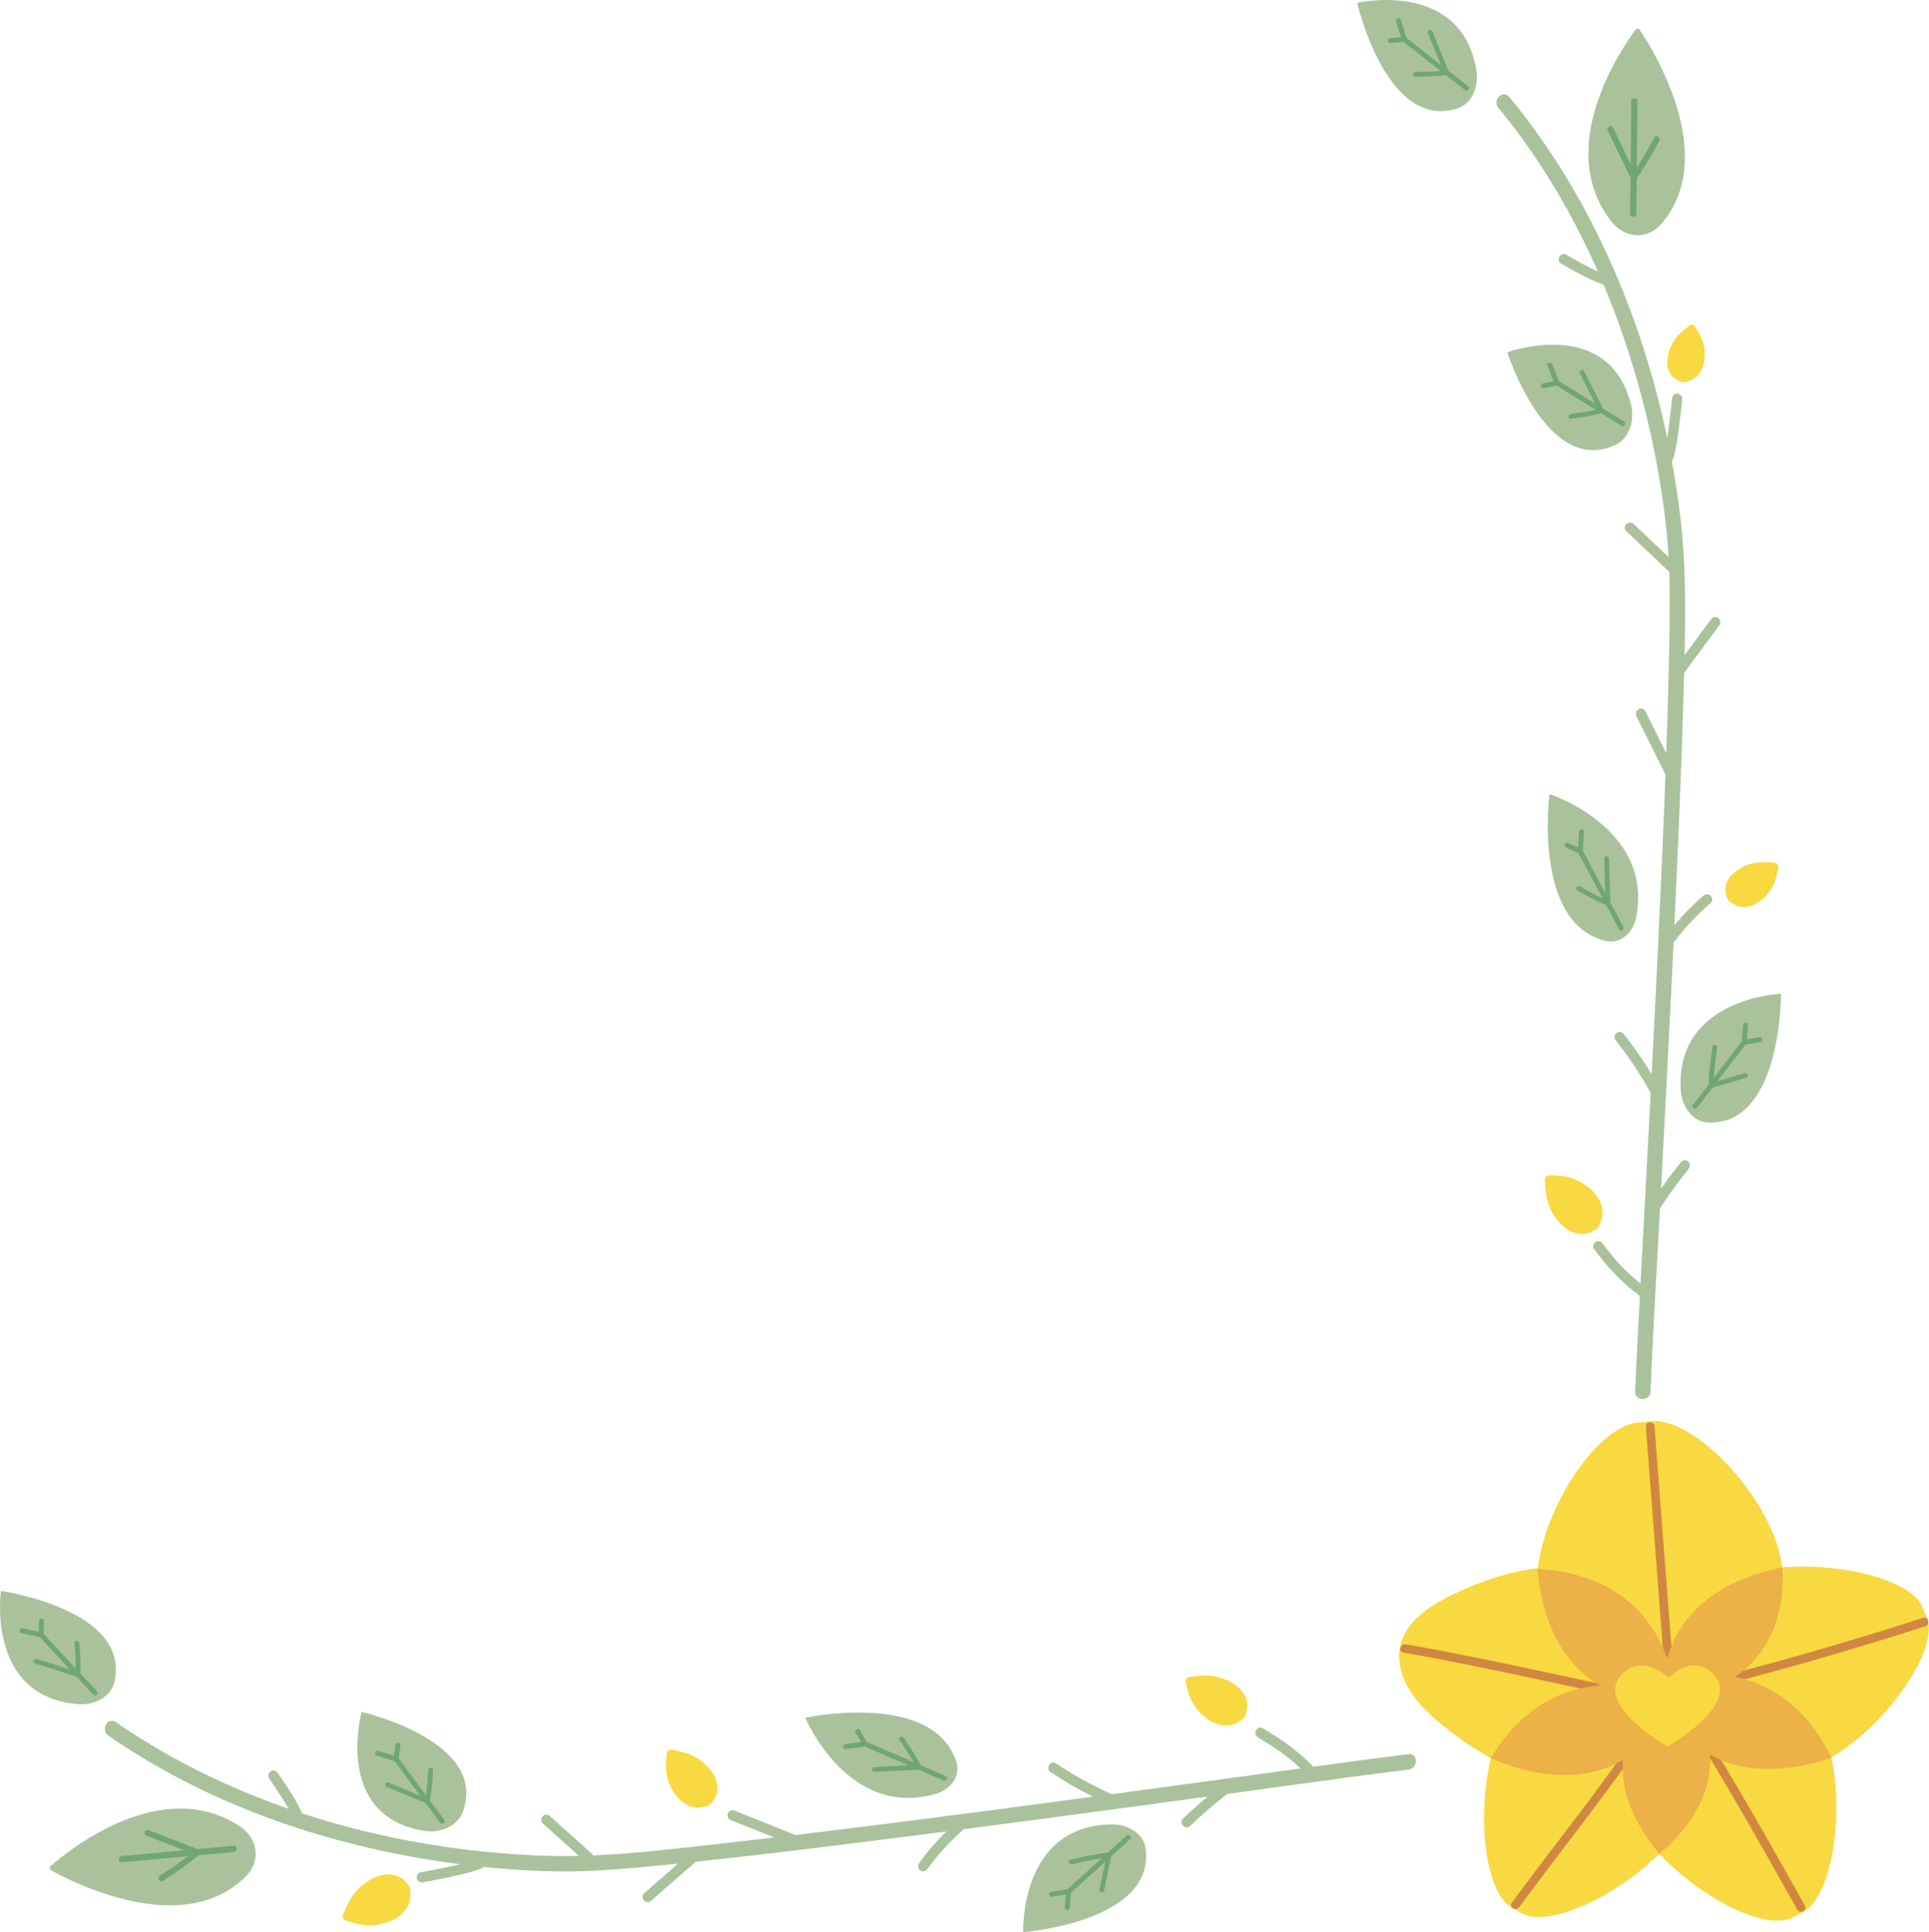 <?xml version="1.0" encoding="UTF-8" standalone="no"?><svg xmlns="http://www.w3.org/2000/svg" xmlns:xlink="http://www.w3.org/1999/xlink" fill="#000000" height="433.1" preserveAspectRatio="xMidYMid meet" version="1.1" viewBox="0.0 0.0 432.4 433.1" width="432.4" zoomAndPan="magnify">
 <defs>
  <clipPath id="clip1">
   <path d="m0 0h400v433.13h-400z"/>
  </clipPath>
  <clipPath id="clip2">
   <path d="m76 72h356.35v360h-356.35z"/>
  </clipPath>
  <clipPath id="clip3">
   <path d="m313 318h119.35v111h-119.35z"/>
  </clipPath>
 </defs>
 <g id="surface1">
  <g clip-path="url(#clip1)" id="change1_1">
   <path d="m304.23 0.625s6.55 28.922 22.58 23.637c2.94-0.973 4.75-4.657 4.14-8.43-3.33-20.539-26.72-15.207-26.72-15.207zm94.99 222.12s-23.89 1-22.45 21.79c0.27 3.82 2.86 6.92 5.93 7.08 16.75 0.9 16.52-28.87 16.52-28.87zm-22.36 37.7c-1.58 1.93-3.09 3.93-4.52 5.98 0.92-17.33 1.83-34.66 2.66-51.99l0.15-3.24c0.15-0.1 0.28-0.22 0.39-0.36 2.31-3.09 4.98-5.92 7.93-8.41 0.47-0.39 0.41-1.21 0-1.62-0.47-0.47-1.15-0.4-1.63 0-2.38 2-4.54 4.23-6.51 6.62 0.81-17.23 1.56-34.46 2.04-51.7 0.04-1.62 0.09-3.25 0.14-4.88 2.65-3.6 5.31-7.19 7.97-10.79 0.36-0.5 0.08-1.29-0.42-1.58-0.58-0.34-1.2-0.09-1.57 0.42-1.96 2.65-3.92 5.31-5.88 7.96 0.26-10.68 0.29-21.38-1.07-32-0.49-3.82-1.09-7.65-1.79-11.47 0.13-0.12 0.24-0.29 0.31-0.51 0.76-2.73 1.12-5.591 1.47-8.396 0.22-1.695 0.41-3.39 0.56-5.089 0.05-0.622-0.57-1.153-1.15-1.153-0.67 0-1.1 0.531-1.15 1.153-0.15 1.644-0.33 3.289-0.54 4.929-0.16 1.278-0.32 2.563-0.53 3.844-5.11-24.27-14.6-47.836-28.95-68.016-2.06-2.89-4.22-5.707-6.48-8.449-1.41-1.711-3.84 0.738-2.44 2.442 9.13 11.089 16.53 23.546 22.34 36.734h-0.01c-1.95-0.863-3.82-1.902-5.68-2.957-0.47-0.266-0.94-0.535-1.41-0.813-1.28-0.75-2.44 1.235-1.16 1.989 1.2 0.703 2.41 1.382 3.64 2.043 0.95 0.511 1.91 1.011 2.9 1.468 0.48 0.227 0.96 0.438 1.46 0.633 0.18 0.07 0.36 0.137 0.55 0.196 0.05 0.019 0.11 0.035 0.16 0.05 0.23 0.16 0.5 0.231 0.77 0.223 5.71 13.562 9.77 27.844 12.31 42.189 1.11 6.3 1.94 12.62 2.31 18.98-2.62-2.47-5.23-4.94-7.85-7.42-1.07-1.01-2.7 0.61-1.62 1.63 3.06 2.9 6.13 5.8 9.2 8.7 0.13 0.12 0.27 0.21 0.42 0.26 0.03 0.86 0.05 1.72 0.06 2.58 0.1 6.69-0.03 13.38-0.19 20.07-0.14 6.05-0.34 12.1-0.55 18.15-1.56-3.15-3.13-6.3-4.7-9.44-0.66-1.33-2.65-0.16-1.99 1.16 2.12 4.25 4.24 8.51 6.37 12.77 0.04 0.09 0.09 0.16 0.15 0.23-0.42 11.37-0.92 22.74-1.46 34.11-0.51 11.04-1.07 22.09-1.64 33.13-1.93-3.17-4.04-6.23-6.37-9.13-0.39-0.49-1.22-0.41-1.63 0-0.48 0.48-0.39 1.14 0 1.62 2.95 3.66 5.52 7.61 7.78 11.72-0.4 7.68-0.8 15.37-1.21 23.05-0.35 6.56-0.71 13.13-1.07 19.69-3.21-2.57-6.05-5.62-8.45-8.96-0.36-0.5-1-0.75-1.57-0.41-0.5 0.29-0.78 1.06-0.41 1.57 2.88 4.03 6.31 7.62 10.29 10.57-0.34 6.25-0.66 12.51-0.95 18.76-0.03 0.89-0.07 1.78-0.11 2.67-0.09 2.22 3.36 2.22 3.45 0 0.5-12.61 1.27-25.22 1.95-37.83 0.05-1.08 0.11-2.17 0.17-3.25 1.97-3.05 4.09-6 6.39-8.81 0.39-0.48 0.47-1.15 0-1.62-0.4-0.41-1.23-0.49-1.63 0zm-10.11-54.81c3.95-20.04-19.42-27.63-19.42-27.63s-3.84 29.2 12.73 32.95c3.04 0.68 5.97-1.64 6.69-5.32zm-4.55-105.94c2.84-1.344 4.33-5.254 3.41-8.941-4.99-20.082-27.73-11.778-27.73-11.778s8.87 28.046 24.32 20.719zm10.22-49.535c13.01-15.066-1.81-38.918-4.81-43.402-0.26-0.403-0.75-0.43-1.02-0.059-3.07 4.133-18.27 26.246-5.52 42.805 3.11 4.035 8.18 4.328 11.35 0.656zm-346.81 327.04c3.957-16.41-25.402-20.56-25.402-20.56 0 0-3.398 23.75 17.344 25.38 3.808 0.3 7.336-1.81 8.058-4.82zm223.63 31.76c-20.84 0.27-19.87 24.16-19.87 24.16s29.68-2.21 27.42-18.83c-0.42-3.04-3.72-5.38-7.55-5.33zm-39.59-6.8c3.61-1.02 5.69-4.13 4.75-7.1-5.09-16.21-33.88-9.99-33.88-9.99s9.48 22.66 29.13 17.09zm106.09-8.93c-7.14 0.88-14.27 1.84-21.4 2.82-3.19-3.52-7.18-6.18-11.24-8.61-1.28-0.76-2.44 1.23-1.16 1.99 3.41 2.04 6.75 4.23 9.58 7.01-4.31 0.59-8.63 1.19-12.95 1.78-9.79 1.33-19.58 2.66-29.37 3.98-4.36-1.96-8.56-4.25-12.51-6.92-1.23-0.84-2.38 1.16-1.16 1.98 3.03 2.05 6.2 3.87 9.48 5.5-8.35 1.12-16.7 2.24-25.05 3.33-13.92 1.82-27.84 3.61-41.78 5.27-0.11-0.09-0.25-0.17-0.39-0.22-4.41-1.77-8.83-3.53-13.25-5.3-0.57-0.23-1.26 0.25-1.41 0.8-0.18 0.66 0.23 1.19 0.8 1.42 3.21 1.28 6.42 2.56 9.63 3.85-3.95 0.46-7.9 0.92-11.85 1.36-9.53 1.06-19.15 2.26-28.77 2.66-0.05-0.13-0.12-0.25-0.23-0.35-3.14-2.82-6.29-5.64-9.43-8.46-0.46-0.41-1.17-0.45-1.62 0-0.43 0.42-0.47 1.21 0 1.63 2.7 2.42 5.39 4.85 8.09 7.27-2.48 0.05-4.97 0.07-7.45-0.01-18.43-0.62-37.042-3.73-54.698-9.54 0-0.27-0.094-0.53-0.297-0.75-0.071-0.19-0.149-0.37-0.227-0.55-0.14-0.31-0.297-0.61-0.457-0.91-0.379-0.71-0.793-1.39-1.219-2.08-0.816-1.31-1.672-2.6-2.547-3.87-0.191-0.28-0.386-0.56-0.582-0.84-0.355-0.5-1.003-0.74-1.57-0.41-0.504 0.29-0.773 1.06-0.414 1.57 0.84 1.19 1.652 2.4 2.438 3.63 0.597 0.92 1.183 1.85 1.718 2.81 0.075 0.13 0.137 0.27 0.207 0.4-10.293-3.59-20.238-8.1-29.597-13.61-3.094-1.82-6.114-3.76-9.067-5.81-1.824-1.27-3.55 1.72-1.738 2.98 23.199 16.11 50.945 25.29 78.88 28.86-1.31 0.33-2.63 0.61-3.939 0.88-1.644 0.34-3.293 0.67-4.949 0.95-0.613 0.11-0.957 0.86-0.801 1.42 0.176 0.65 0.797 0.91 1.414 0.8 1.653-0.28 3.305-0.61 4.95-0.95 2.695-0.57 5.435-1.14 8.015-2.11 0.22-0.08 0.4-0.22 0.54-0.39 0.27 0.03 0.54 0.07 0.81 0.09 8.65 0.86 17.34 1.24 26.02 0.66 5.61-0.37 11.21-0.91 16.81-1.48-2.55 2.22-5.1 4.45-7.65 6.68-0.47 0.41-0.42 1.21 0 1.62 0.47 0.47 1.16 0.41 1.63 0 3.32-2.91 6.66-5.81 9.98-8.72 18.66-1.98 37.28-4.34 55.89-6.75 0.1-0.01 0.2-0.02 0.29-0.04-2.27 2.22-4.34 4.62-6.18 7.21-0.36 0.51-0.09 1.28 0.41 1.57 0.58 0.34 1.21 0.1 1.57-0.41 2.24-3.15 4.87-6 7.76-8.55 0.1-0.09 0.17-0.2 0.22-0.31 18.28-2.38 36.54-4.84 54.79-7.32-1.9 1.58-3.76 3.22-5.54 4.95-1.06 1.02 0.56 2.65 1.63 1.62 2.63-2.55 5.41-4.94 8.31-7.17 12.73-1.74 25.38-3.51 37.96-5.13 0.89-0.11 1.78-0.22 2.67-0.33 2.17-0.27 2.2-3.72 0-3.45zm-220.67 17.2c3.75 0.61 7.524-1.2 8.634-4.14 6.03-15.99-22.641-22.53-22.641-22.53s-6.418 23.34 14.007 26.67zm-39.898 10.11c-13.953 14.2-38.938 1.38-43.652-1.23-0.422-0.24-0.489-0.72-0.141-1.02 3.867-3.4 24.664-20.35 42.207-9.01 4.277 2.77 4.984 7.8 1.586 11.26" fill="#a9c29b"/>
  </g>
  <g clip-path="url(#clip2)" id="change2_1">
   <path d="m276.85 377.69c-1.53-1.08-3.34-1.77-5.22-2.02-1.69-0.23-3.39 0.06-5.08 0.29-0.56 0.08-0.94 0.62-0.8 1.16 0.4 1.57 0.77 3.15 1.58 4.58 0.92 1.6 2.24 2.98 3.83 3.97 2.37 1.47 5.09 1.62 7.29-0.24 0.17-0.15 0.34-0.31 0.5-0.46 0.1-0.2 0.18-0.43 0.26-0.65 1.03-2.63-0.08-5.02-2.36-6.63zm-185.04 45.24c-0.129-0.2-0.293-0.41-0.434-0.6-1.816-2.36-4.57-2.67-7.269-1.5-1.809 0.78-3.426 2.04-4.68 3.59-1.133 1.4-1.801 3.09-2.52 4.74-0.242 0.55 0.039 1.18 0.602 1.36 1.633 0.5 3.258 1.03 4.996 1.08 1.938 0.05 3.906-0.38 5.668-1.27 2.629-1.34 4.246-3.71 3.777-6.7-0.039-0.24-0.086-0.47-0.14-0.7zm284.64-337.48c0.17 0.071 0.36 0.157 0.54 0.211 0.19-0.004 0.38-0.015 0.57-0.035 2.4-0.254 3.88-1.98 4.36-4.269 0.33-1.536 0.26-3.133-0.18-4.61-0.39-1.32-1.13-2.457-1.85-3.605-0.25-0.399-0.79-0.489-1.17-0.188-1.11 0.891-2.27 1.746-3.11 2.903-0.94 1.277-1.57 2.777-1.8 4.324-0.35 2.308 0.45 4.359 2.64 5.269zm11 116.44c0.15 0.14 0.3 0.27 0.46 0.38 2.01 1.53 4.38 1.27 6.39-0.13 1.34-0.94 2.43-2.21 3.15-3.65 0.65-1.29 0.9-2.69 1.17-4.08 0.09-0.48-0.26-0.94-0.76-0.98-1.49-0.12-2.99-0.29-4.45-0.01-1.63 0.31-3.19 1-4.47 2.01-1.92 1.52-2.77 3.66-1.75 5.92 0.08 0.17 0.17 0.38 0.26 0.54zm-37.25 72.81c2.12 2 4.79 2.63 7.28 1.03 0.2-0.12 0.42-0.26 0.6-0.4 0.13-0.2 0.26-0.4 0.37-0.61 1.45-2.64 0.74-5.39-1.27-7.52-1.34-1.42-3.03-2.49-4.86-3.09-1.63-0.54-3.33-0.59-5.02-0.66-0.58-0.04-1.06 0.46-1.02 1.06 0.12 1.78 0.18 3.57 0.76 5.26 0.65 1.87 1.74 3.59 3.16 4.93zm-194.83 118.92c-1.49-0.76-3.16-1.04-4.79-1.38-0.55-0.12-1.07 0.26-1.11 0.81-0.15 1.58-0.32 3.15-0.03 4.74 0.33 1.77 1.1 3.48 2.25 4.9 1.72 2.13 4.18 3.14 6.81 2.14 0.21-0.08 0.41-0.17 0.61-0.26 0.16-0.16 0.31-0.34 0.45-0.51 1.8-2.1 1.55-4.66-0.03-6.89-1.06-1.49-2.51-2.72-4.16-3.55zm255.15 0.33c2.97 13.97-0.21 32.11-6.81 34.93-0.63 0.28-1.26 0.58-1.87 0.91-5.91 3.23-20.56-4.25-29.9-14.24-9.82 9.77-25.24 16.83-31 13.25-0.58-0.37-1.18-0.7-1.79-1-6.12-3.03-8.23-20.12-4.96-33.68-2.8-1.5-5.44-3.25-7.81-5.03-5.17-3.88-11.31-8.82-12.55-15.62-0.17-0.95-0.23-1.86-0.19-2.72 0.35-7.39 8.05-11.61 14.39-14.42 4.96-2.2 10.82-4.14 16.68-4.79 1.69-14.41 13.76-32.17 22.68-32.68 0.82-0.04 1.63-0.12 2.44-0.24 9.95-1.36 27.99 17.88 29.66 32.74 13.59-1.13 29.37 2.97 31.56 9.13 0.23 0.64 0.48 1.26 0.77 1.88 3.22 6.84-8.55 24.07-21.3 31.58" fill="#f8d941"/>
  </g>
  <g id="change3_1"><path d="m324.67 15.875c-1.03-2.559-2.07-5.113-3.11-7.672-0.15-0.379-0.3-0.758-0.45-1.133-0.26-0.637-1.31-0.359-1.05 0.285 0.97 2.394 1.94 4.793 2.92 7.188-2.02-1.586-4.04-3.172-6.06-4.754-0.55-0.434-1.1-0.863-1.65-1.297-0.36-1.16-0.72-2.32-1.07-3.481-0.06-0.176-0.11-0.355-0.17-0.531-0.21-0.688-1.29-0.395-1.08 0.297 0.37 1.184 0.73 2.367 1.1 3.547-0.8 0.074-1.59 0.145-2.38 0.215-0.3 0.031-0.56 0.238-0.56 0.562 0 0.281 0.25 0.59 0.56 0.559 0.98-0.086 1.97-0.176 2.95-0.266 2.76 2.167 5.52 4.332 8.27 6.5-1.87 0.191-3.77 0.226-5.64 0.207-0.7-0.004-0.7 1.074 0 1.082 2.27 0.019 4.57-0.047 6.84-0.356 0.84 0.664 1.69 1.332 2.54 1.996 0.58 0.457 1.16 0.914 1.74 1.367 0.56 0.442 1.36-0.347 0.79-0.793-1.5-1.171-2.99-2.347-4.49-3.523zm70.37 217.04c-0.09-0.32-0.4-0.44-0.69-0.39-0.92 0.15-1.84 0.3-2.76 0.44 0.07-0.9 0.14-1.81 0.21-2.71 0.02-0.16 0.03-0.33 0.04-0.49 0.03-0.3-0.27-0.56-0.56-0.56-0.32 0-0.53 0.26-0.56 0.56-0.09 1.13-0.18 2.26-0.27 3.38 0 0.09-0.01 0.19-0.02 0.28-2.09 2.74-4.19 5.47-6.29 8.2 0.17-2.25 0.45-4.51 0.77-6.74 0.05-0.29-0.07-0.58-0.37-0.67-0.25-0.07-0.62 0.09-0.66 0.38-0.42 2.84-0.78 5.7-0.91 8.56-0.7 0.93-1.41 1.85-2.12 2.77-0.46 0.6-0.92 1.2-1.38 1.8-0.44 0.57 0.54 1.13 0.97 0.57 1.14-1.5 2.28-2.99 3.43-4.48 2.19-0.64 4.38-1.29 6.57-1.93 0.32-0.1 0.64-0.19 0.96-0.29 0.66-0.19 0.38-1.23-0.29-1.04-2.04 0.61-4.09 1.21-6.13 1.81 1.7-2.22 3.4-4.43 5.1-6.65 0.4-0.53 0.8-1.05 1.2-1.57 0.97-0.16 1.95-0.31 2.92-0.47 0.15-0.02 0.3-0.05 0.44-0.07 0.3-0.05 0.47-0.42 0.4-0.69zm-34.07-30.63c-0.09-2.84-0.17-5.68-0.25-8.52-0.01-0.42-0.02-0.84-0.04-1.26-0.02-0.7-1.1-0.7-1.08 0 0.08 2.55 0.15 5.09 0.22 7.64-1.31-2.47-2.63-4.94-3.94-7.42-0.36-0.66-0.7-1.32-1.06-1.98 0.07-1.24 0.14-2.48 0.2-3.73 0.01-0.18 0.02-0.37 0.03-0.55 0.02-0.31-0.27-0.57-0.56-0.57-0.31 0-0.54 0.26-0.56 0.57-0.06 1.18-0.13 2.37-0.19 3.55-0.72-0.34-1.45-0.68-2.17-1.02-0.27-0.13-0.61-0.08-0.77 0.21-0.14 0.24-0.07 0.63 0.2 0.76 0.95 0.45 1.9 0.89 2.85 1.34 1.79 3.36 3.58 6.72 5.36 10.08-1.74-0.81-3.43-1.75-5.09-2.72-0.6-0.34-1.14 0.59-0.54 0.94 2.08 1.22 4.22 2.38 6.45 3.31 0.58 1.08 1.15 2.17 1.74 3.25 0.37 0.72 0.75 1.43 1.13 2.14 0.34 0.63 1.31 0.07 0.97-0.57-0.97-1.82-1.94-3.63-2.9-5.45zm3.08-107.76c-1.55-0.969-3.11-1.934-4.66-2.903-1.25-2.445-2.5-4.89-3.75-7.336-0.19-0.355-0.37-0.715-0.55-1.074-0.32-0.617-1.25-0.07-0.93 0.547l3.45 6.762c-2.16-1.348-4.32-2.692-6.49-4.039-0.55-0.344-1.11-0.692-1.66-1.035-0.44-1.09-0.89-2.184-1.33-3.274-0.07-0.172-0.14-0.34-0.21-0.512-0.11-0.281-0.37-0.476-0.69-0.39-0.26 0.074-0.5 0.406-0.39 0.687 0.47 1.156 0.94 2.313 1.41 3.469-0.82 0.18-1.64 0.359-2.45 0.543-0.3 0.062-0.47 0.406-0.4 0.687 0.09 0.305 0.4 0.457 0.69 0.391 0.94-0.207 1.88-0.414 2.82-0.621 2.91 1.809 5.82 3.617 8.72 5.426-1.82 0.429-3.68 0.715-5.54 0.933-0.68 0.082-0.68 1.161 0 1.082 2.29-0.273 4.6-0.621 6.82-1.222 0.91 0.566 1.83 1.136 2.75 1.711 0.61 0.379 1.22 0.754 1.82 1.132 0.62 0.383 1.18-0.585 0.57-0.964zm6.73-63.664c-1.21 2.257-2.48 4.511-3.87 6.671 0.04-3.902 0.07-7.804 0.11-11.711 0.02-1.042 0.02-2.089 0.03-3.132 0.01-0.903-1.39-0.903-1.4 0-0.03 2.84-0.05 5.679-0.08 8.519-0.02 1.871-0.03 3.739-0.05 5.61-1.11-2.297-2.21-4.59-3.31-6.887-0.22-0.457-0.44-0.914-0.66-1.367-0.37-0.785-1.53-0.102-1.16 0.679 1.52 3.176 3.05 6.352 4.57 9.528 0.18 0.363 0.36 0.726 0.53 1.09-0.02 1.644-0.03 3.293-0.05 4.937-0.01 1.047-0.02 2.09-0.03 3.133-0.01 0.902 1.39 0.902 1.4 0 0.03-2.649 0.05-5.293 0.08-7.945 1.88-2.684 3.51-5.563 5.06-8.446 0.41-0.765-0.76-1.445-1.17-0.679zm-352.79 344.26c0.129-2.26-0.004-4.55-0.211-6.8-0.062-0.69-1.144-0.7-1.082 0 0.176 1.88 0.289 3.78 0.254 5.67-1.941-2.09-3.883-4.18-5.824-6.27-0.441-0.48-0.883-0.96-1.324-1.43 0.008-0.97 0.016-1.94 0.023-2.92 0.008-0.72-1.113-0.72-1.121 0-0.008 0.82-0.012 1.63-0.019 2.44-1.012-0.23-2.027-0.45-3.039-0.68-0.18-0.03-0.359-0.07-0.539-0.11-0.297-0.07-0.606 0.09-0.691 0.39-0.078 0.28 0.098 0.62 0.391 0.69 1.25 0.27 2.496 0.55 3.746 0.82 0.129 0.04 0.262 0.07 0.395 0.09 2.219 2.4 4.438 4.79 6.657 7.18-2.059-0.64-4.118-1.29-6.176-1.93-0.391-0.13-0.781-0.24-1.172-0.37-0.664-0.2-0.949 0.84-0.285 1.05 2.719 0.84 5.437 1.69 8.156 2.55 0.32 0.09 0.637 0.2 0.953 0.29 0.785 0.85 1.57 1.7 2.356 2.55 0.496 0.53 0.996 1.07 1.492 1.61 0.492 0.52 1.281-0.27 0.793-0.8-1.246-1.34-2.489-2.68-3.731-4.02zm234.57 36.35l-4.2 3.81c-2.83 0.37-5.63 0.94-8.41 1.58-0.68 0.16-0.39 1.2 0.29 1.04 2.21-0.51 4.45-0.98 6.7-1.34l-6.12 5.55c-0.52 0.47-1.03 0.93-1.55 1.4-1.08 0.18-2.16 0.35-3.24 0.53-0.16 0.02-0.32 0.05-0.48 0.08-0.3 0.04-0.46 0.41-0.39 0.68 0.09 0.32 0.39 0.44 0.69 0.39 1.02-0.16 2.04-0.33 3.06-0.49-0.05 0.81-0.12 1.63-0.18 2.44-0.02 0.15-0.03 0.3-0.04 0.45-0.02 0.3 0.27 0.56 0.56 0.56 0.32 0 0.54-0.26 0.56-0.56 0.08-1.04 0.16-2.08 0.24-3.11 0.01-0.06 0.01-0.12 0.02-0.18 2.55-2.32 5.11-4.63 7.67-6.95l-1.08 5.22-0.21 0.99c-0.14 0.68 0.9 0.97 1.04 0.28l1.44-6.93c0.06-0.26 0.11-0.53 0.17-0.79 0.85-0.77 1.71-1.55 2.56-2.32 0.57-0.51 1.13-1.02 1.69-1.53 0.54-0.49-0.26-1.28-0.79-0.8zm-40.53-13.32c-1.88-0.82-3.76-1.62-5.64-2.44-1.1-2.13-2.44-4.16-3.81-6.13-0.4-0.56-1.33-0.02-0.94 0.55 1.11 1.58 2.19 3.2 3.15 4.89-2.79-1.2-5.59-2.4-8.38-3.61-0.7-0.3-1.4-0.61-2.11-0.91-0.51-0.9-1.02-1.79-1.54-2.69-0.36-0.63-1.33-0.06-0.97 0.56 0.41 0.71 0.82 1.42 1.22 2.13-1.03 0.14-2.06 0.28-3.08 0.42-0.19 0.02-0.37 0.05-0.55 0.07-0.3 0.04-0.46 0.43-0.39 0.69 0.09 0.33 0.39 0.44 0.69 0.39 1.28-0.17 2.55-0.35 3.84-0.52 0.1-0.01 0.21-0.03 0.31-0.04 3.26 1.41 6.52 2.81 9.78 4.22-2.11 0.11-4.23 0.22-6.34 0.33-0.42 0.02-0.84 0.05-1.26 0.07-0.69 0.04-0.69 1.12 0 1.08 2.92-0.16 5.83-0.31 8.74-0.46 0.36-0.02 0.73-0.04 1.09-0.06 1.13 0.49 2.27 0.98 3.4 1.46 0.74 0.32 1.48 0.65 2.22 0.97 0.66 0.28 1.23-0.69 0.57-0.97zm-115.65 5.47c0.414-2.25 0.582-4.57 0.664-6.85 0.027-0.69-1.055-0.69-1.078 0-0.067 1.88-0.196 3.78-0.481 5.65-1.644-2.22-3.293-4.44-4.941-6.66-0.391-0.54-0.789-1.07-1.184-1.6 0.129-0.94 0.258-1.87 0.387-2.81 0.039-0.3-0.074-0.6-0.391-0.69-0.261-0.07-0.648 0.09-0.691 0.39-0.113 0.84-0.23 1.69-0.344 2.53-1.008-0.31-2.012-0.63-3.015-0.95-0.172-0.05-0.344-0.1-0.516-0.16-0.691-0.21-0.984 0.87-0.297 1.09 1.207 0.38 2.414 0.75 3.625 1.13 0.109 0.03 0.219 0.07 0.324 0.11 1.91 2.57 3.817 5.14 5.727 7.71-2-0.82-4-1.65-6-2.47-0.375-0.16-0.746-0.31-1.121-0.46-0.641-0.27-0.922 0.77-0.285 1.04 2.593 1.07 5.187 2.14 7.785 3.2 0.285 0.12 0.57 0.24 0.859 0.36 0.652 0.88 1.309 1.76 1.961 2.64 0.43 0.58 0.856 1.15 1.281 1.73 0.426 0.57 1.398 0.01 0.969-0.56-1.078-1.46-2.16-2.92-3.238-4.37zm-43.969 11.54c-1.043 0.09-2.082 0.19-3.121 0.28-1.578 0.15-3.156 0.29-4.734 0.44-2.543 2.09-5.286 3.97-8.051 5.76-0.731 0.48-1.406-0.69-0.68-1.16 2.137-1.39 4.27-2.82 6.297-4.38-2.121 0.2-4.246 0.39-6.367 0.59-2.828 0.26-5.656 0.52-8.485 0.77-0.898 0.09-0.89-1.31 0-1.4 1.039-0.09 2.082-0.19 3.122-0.28 3.632-0.34 7.265-0.67 10.898-1-2.813-1.08-5.629-2.16-8.445-3.24-0.805-0.3-0.453-1.61 0.359-1.3 0.465 0.18 0.934 0.36 1.402 0.54 3.239 1.24 6.477 2.48 9.715 3.72 2.696-0.25 5.391-0.49 8.09-0.74 0.898-0.09 0.887 1.32 0 1.4" fill="#71a674"/></g>
  <g clip-path="url(#clip3)" id="change4_1">
   <path d="m388.71 399.38c-1.58-2.67-3.17-5.34-4.8-7.99-0.65-1.07-2.34-0.09-1.68 0.98 5.76 9.42 11.24 19 16.66 28.62 1.32 2.36 2.65 4.73 3.97 7.1 0.62 1.09 2.3 0.11 1.69-0.98-5.19-9.29-10.43-18.56-15.84-27.73zm-28.15-19.49c1.22 0.27 1.74-1.61 0.51-1.88-3.85-0.86-7.71-1.69-11.58-2.53-7.66-1.64-15.33-3.26-23.01-4.77-3.78-0.75-7.56-1.48-11.36-2.11-1.22-0.21-1.75 1.67-0.51 1.88 7.28 1.22 14.51 2.72 21.73 4.21 6.73 1.4 13.45 2.84 20.16 4.31 1.36 0.29 2.71 0.59 4.06 0.89zm5.49 10.05c-6.8 9.94-14.26 19.43-21.52 29.03-1.9 2.51-3.8 5.03-5.66 7.56-0.74 1.01 0.95 1.99 1.68 0.99 7.14-9.71 14.61-19.17 21.72-28.9 1.85-2.54 3.68-5.1 5.46-7.7 0.71-1.04-0.98-2.01-1.68-0.98zm5.18-65.6c-0.12-1.52-0.24-3.05-0.35-4.57-0.1-1.24-2.04-1.25-1.95 0 0.33 4.35 0.66 8.71 1 13.07 0.67 8.85 1.35 17.71 2.03 26.56 0.36 4.64 0.72 9.28 1.08 13.91 0.1 1.24 2.05 1.25 1.95 0-0.68-8.68-1.35-17.36-2.01-26.04-0.59-7.64-1.18-15.29-1.75-22.93zm60.34 40.21c-3.12 1.01-6.25 2-9.39 2.97-11.13 3.44-22.33 6.64-33.59 9.59-1.22 0.32-1.73-1.56-0.52-1.87 3.17-0.84 6.34-1.69 9.51-2.56 11.23-3.09 22.39-6.43 33.48-10 1.19-0.39 1.7 1.49 0.51 1.87" fill="#d08841"/>
  </g>
  <g id="change5_1"><path d="m373.79 391.54s-16.58-9.46-10.34-16.09c4.78-5.08 10.62 0.66 10.62 0.66s5.36-5.8 10.11-0.7c6.22 6.66-10.39 16.13-10.39 16.13zm36.73 2.41c-5.94-11.97-14.25-16.6-21.69-18.04 12.76-8.32 10.65-24.55 10.65-24.55-17.55 3.59-23.68 13.12-25.75 20.34-3-8.18-10.47-18.95-29.05-19.99 0 0 0.5 18.46 14.01 26.15-7.83 0.52-17.11 4.22-24.5 16.19 0 0 16.41 8.41 29.63 0.42-0.46 5.87 1.38 13 8.11 21.09 0 0 12.47-9.45 11.33-22.24 12.11 6.88 27.26 0.63 27.26 0.63" fill="#ecb147"/></g>
 </g>
</svg>